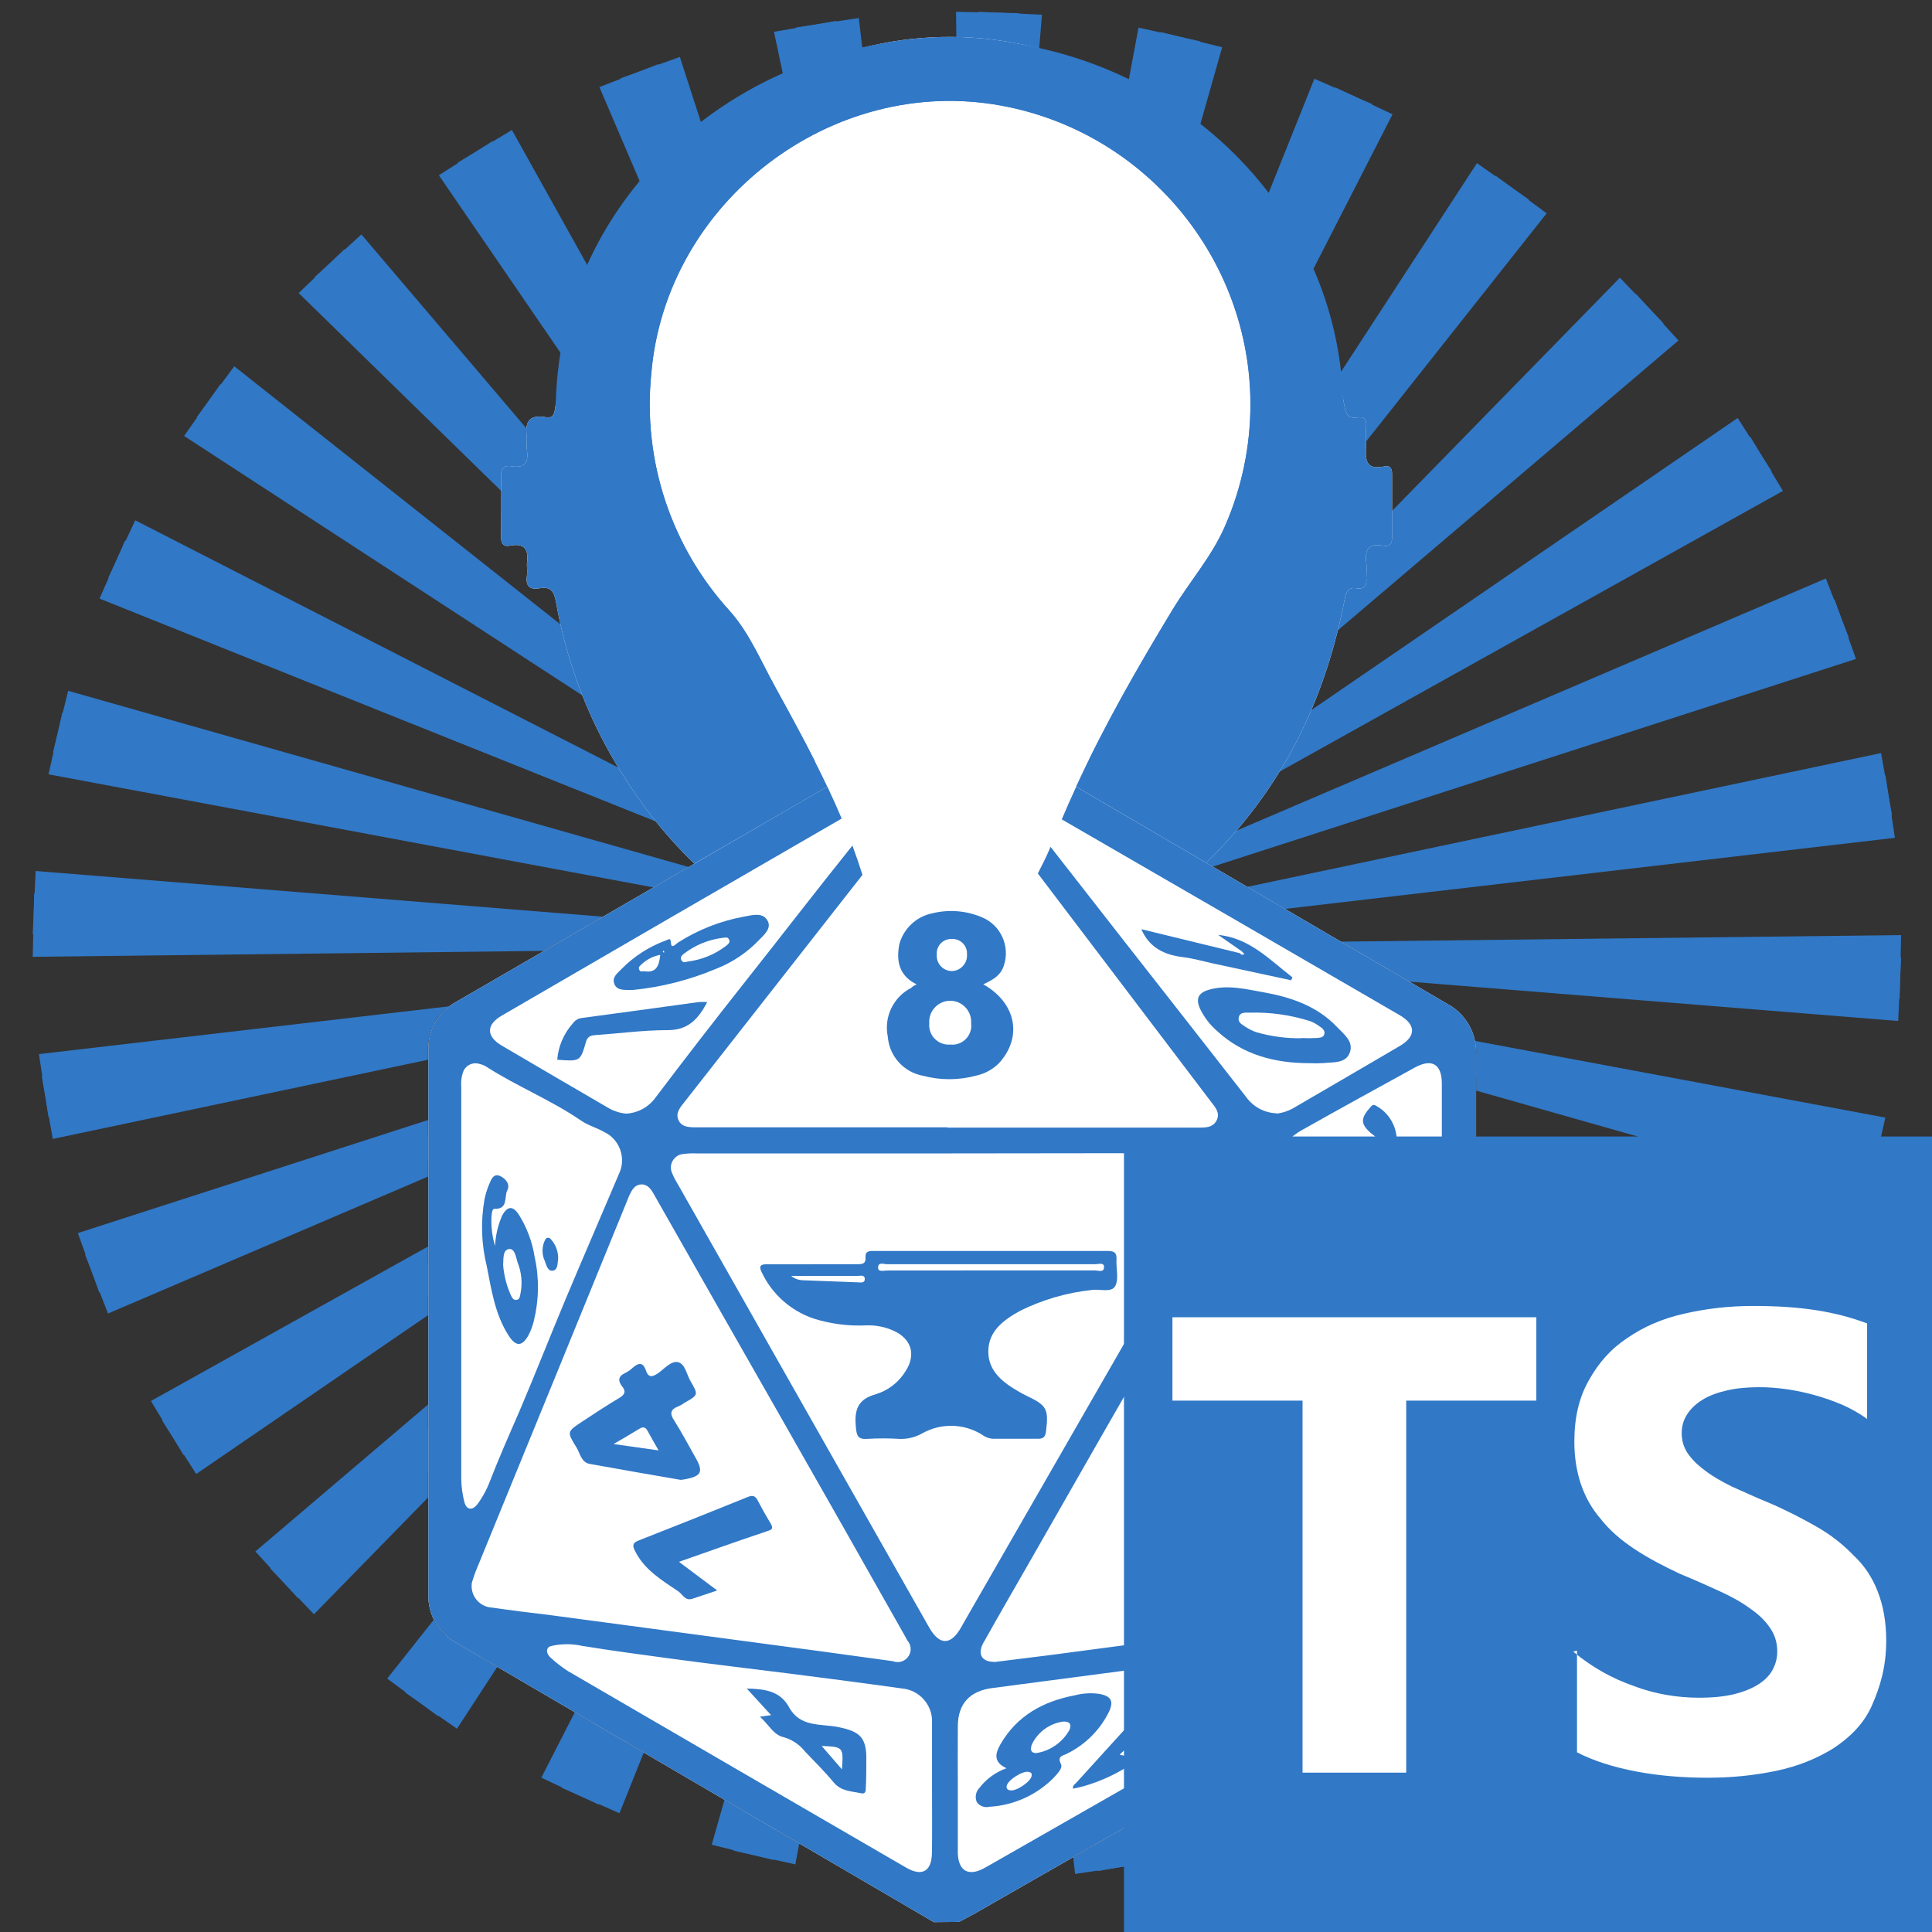 <?xml version="1.0" encoding="UTF-8" standalone="no"?>
<!DOCTYPE svg PUBLIC "-//W3C//DTD SVG 1.1//EN" "http://www.w3.org/Graphics/SVG/1.1/DTD/svg11.dtd">
<svg width="100%" height="100%" viewBox="0 0 72 72" version="1.1" xmlns="http://www.w3.org/2000/svg" xmlns:xlink="http://www.w3.org/1999/xlink" xml:space="preserve" xmlns:serif="http://www.serif.com/" style="fill-rule:evenodd;clip-rule:evenodd;stroke-linejoin:round;stroke-miterlimit:2;">
    <rect x="0" y="0" width="72" height="72" fill="#333333" stroke="none"/>
    <g transform="matrix(0.267,0,0,0.267,1.219,0.439)">
        <g id="Layer_1">
            <g transform="matrix(3.749,0,0,3.749,-4.569,-1.644)">
                <path d="M22.071,64.144L20.909,66.558L23.064,67.507L23.967,65.253L22.071,64.144Z" style="fill:rgb(49,120,198);fill-rule:nonzero;"/>
            </g>
            <g transform="matrix(3.749,0,0,3.749,-4.569,-1.644)">
                <path d="M54.961,42.817L54.961,44.351L67.338,50.311L68.287,48.156L54.961,42.817Z" style="fill:rgb(49,120,198);fill-rule:nonzero;"/>
            </g>
            <g transform="matrix(3.749,0,0,3.749,-4.569,-1.644)">
                <path d="M27.57,31.159L4.662,20.126L3.713,22.284L26.873,31.563L27.57,31.159Z" style="fill:rgb(49,120,198);fill-rule:nonzero;"/>
            </g>
            <g transform="matrix(3.749,0,0,3.749,-4.569,-1.644)">
                <path d="M27.57,31.159L4.662,20.126L3.713,22.284L26.873,31.563L27.57,31.159Z" style="fill:rgb(49,120,198);fill-rule:nonzero;"/>
            </g>
            <g transform="matrix(3.749,0,0,3.749,-4.569,-1.644)">
                <path d="M54.961,53.744L54.961,56.437L59.179,61.156L60.88,59.527L54.961,53.744Z" style="fill:rgb(49,120,198);fill-rule:nonzero;"/>
            </g>
            <g transform="matrix(3.749,0,0,3.749,-4.569,-1.644)">
                <path d="M30.735,29.328L12.821,9.283L11.12,10.91L30.254,29.606L30.735,29.328Z" style="fill:rgb(49,120,198);fill-rule:nonzero;"/>
            </g>
            <g transform="matrix(3.749,0,0,3.749,-4.569,-1.644)">
                <path d="M15.934,53.15L10.063,58.396L11.69,60.1L15.934,55.757L15.934,53.15Z" style="fill:rgb(49,120,198);fill-rule:nonzero;"/>
            </g>
            <g transform="matrix(3.749,0,0,3.749,-4.569,-1.644)">
                <path d="M41.166,29.932L41.62,30.198L61.937,12.041L60.31,10.339L41.166,29.932Z" style="fill:rgb(49,120,198);fill-rule:nonzero;"/>
            </g>
            <g transform="matrix(3.749,0,0,3.749,-4.569,-1.644)">
                <path d="M49.926,35.057L51.712,36.102L70.728,37.17L70.781,34.814L49.926,35.057Z" style="fill:rgb(49,120,198);fill-rule:nonzero;"/>
            </g>
            <g transform="matrix(3.749,0,0,3.749,-4.569,-1.644)">
                <path d="M21.923,34.428L1.272,33.267L1.219,35.623L20.241,35.402L21.326,34.774L21.923,34.428Z" style="fill:rgb(49,120,198);fill-rule:nonzero;"/>
            </g>
            <g transform="matrix(3.749,0,0,3.749,-4.569,-1.644)">
                <path d="M35.633,3.759L35.595,0.439L37.95,0.492L37.751,4.028C37.597,3.993 37.442,3.961 37.286,3.933C36.733,3.83 36.181,3.773 35.633,3.759Z" style="fill:rgb(49,120,198);fill-rule:nonzero;"/>
            </g>
            <g transform="matrix(3.749,0,0,3.749,-4.569,-1.644)">
                <path d="M26.526,8.143C26.041,8.765 25.62,9.439 25.275,10.156L22.317,3.242L24.512,2.388L26.526,8.143Z" style="fill:rgb(49,120,198);fill-rule:nonzero;"/>
            </g>
            <g transform="matrix(3.749,0,0,3.749,-4.569,-1.644)">
                <path d="M31.651,4.413C30.97,4.66 30.314,4.973 29.695,5.343L28.817,1.185L31.138,0.777L31.651,4.413Z" style="fill:rgb(49,120,198);fill-rule:nonzero;"/>
            </g>
            <g transform="matrix(3.749,0,0,3.749,-4.569,-1.644)">
                <path d="M41.523,5.656L42.388,1.028L44.687,1.54L43.257,7.086C42.729,6.556 42.149,6.076 41.523,5.656Z" style="fill:rgb(49,120,198);fill-rule:nonzero;"/>
            </g>
            <g transform="matrix(3.749,0,0,3.749,-4.569,-1.644)">
                <path d="M24.194,15.207C24.211,16.518 24.454,17.81 24.906,19.028L16.34,6.525L18.327,5.261L24.194,15.207Z" style="fill:rgb(49,120,198);fill-rule:nonzero;"/>
            </g>
            <g transform="matrix(3.749,0,0,3.749,-4.569,-1.644)">
                <path d="M36.395,3.806L36.437,0.439L38.793,0.548L38.496,4.225C38.102,4.106 37.698,4.008 37.286,3.933C36.988,3.878 36.691,3.836 36.395,3.806Z" style="fill:rgb(49,120,198);fill-rule:nonzero;"/>
            </g>
            <g transform="matrix(3.749,0,0,3.749,-4.569,-1.644)">
                <path d="M29.475,30.057L28.935,30.369L7.324,15.533L8.722,13.636L29.475,30.057Z" style="fill:rgb(49,120,198);fill-rule:nonzero;"/>
            </g>
            <g transform="matrix(3.749,0,0,3.749,-4.569,-1.644)">
                <path d="M46.064,11.764L49.715,3.255L51.846,4.255L46.549,14.606C46.51,13.626 46.343,12.672 46.064,11.764Z" style="fill:rgb(49,120,198);fill-rule:nonzero;"/>
            </g>
            <g transform="matrix(3.749,0,0,3.749,-4.569,-1.644)">
                <path d="M27.054,7.513C26.535,8.088 26.073,8.717 25.681,9.391L23.096,2.919L25.312,2.119L27.054,7.513Z" style="fill:rgb(49,120,198);fill-rule:nonzero;"/>
            </g>
            <g transform="matrix(3.749,0,0,3.749,-4.569,-1.644)">
                <path d="M32.383,4.175C31.689,4.374 31.018,4.64 30.377,4.966L29.644,1.023L31.975,0.671L32.383,4.175Z" style="fill:rgb(49,120,198);fill-rule:nonzero;"/>
            </g>
            <g transform="matrix(3.749,0,0,3.749,-4.569,-1.644)">
                <path d="M40.07,29.291L55.687,6.544L57.584,7.942L40.495,29.539L40.07,29.291Z" style="fill:rgb(49,120,198);fill-rule:nonzero;"/>
            </g>
            <g transform="matrix(3.749,0,0,3.749,-4.569,-1.644)">
                <path d="M29.285,30.166L8.207,14.303L6.855,16.231L28.734,30.486L29.285,30.166Z" style="fill:rgb(49,120,198);fill-rule:nonzero;"/>
            </g>
            <g transform="matrix(3.749,0,0,3.749,-4.569,-1.644)">
                <path d="M16.642,60.939L15.083,63.01L17.014,64.362L18.513,62.063L16.966,61.158C16.85,61.095 16.741,61.021 16.642,60.939Z" style="fill:rgb(49,120,198);fill-rule:nonzero;"/>
            </g>
            <g transform="matrix(3.749,0,0,3.749,-4.569,-1.644)">
                <path d="M39.92,29.203L40.342,29.45L56.917,7.427L54.988,6.075L39.92,29.203Z" style="fill:rgb(49,120,198);fill-rule:nonzero;"/>
            </g>
            <g transform="matrix(3.749,0,0,3.749,-4.569,-1.644)">
                <path d="M46.438,33.017L47.443,33.604L70.443,30.357L70.034,28.037L46.438,33.017Z" style="fill:rgb(49,120,198);fill-rule:nonzero;"/>
            </g>
            <g transform="matrix(3.749,0,0,3.749,-4.569,-1.644)">
                <path d="M16.214,38.013L1.557,40.082L1.966,42.403L15.934,39.455L15.934,39.094C15.92,38.707 16.021,38.333 16.214,38.013Z" style="fill:rgb(49,120,198);fill-rule:nonzero;"/>
            </g>
            <g transform="matrix(3.749,0,0,3.749,-4.569,-1.644)">
                <path d="M42.816,67.514L40.728,68.71L40.862,69.662L43.183,69.254L42.816,67.514Z" style="fill:rgb(49,120,198);fill-rule:nonzero;"/>
            </g>
            <g transform="matrix(3.749,0,0,3.749,-4.569,-1.644)">
                <path d="M44.204,31.709L44.888,32.11L68.831,23.732L67.978,21.537L44.204,31.709Z" style="fill:rgb(49,120,198);fill-rule:nonzero;"/>
            </g>
            <g transform="matrix(3.749,0,0,3.749,-4.569,-1.644)">
                <path d="M15.934,42.241L3.169,46.708L4.022,48.903L15.934,43.806L15.934,42.241Z" style="fill:rgb(49,120,198);fill-rule:nonzero;"/>
            </g>
            <g transform="matrix(3.749,0,0,3.749,-4.569,-1.644)">
                <path d="M48.44,64.292L46.551,65.374L47.488,68.051L49.683,67.198L48.44,64.292Z" style="fill:rgb(49,120,198);fill-rule:nonzero;"/>
            </g>
            <g transform="matrix(3.749,0,0,3.749,-4.569,-1.644)">
                <path d="M45.752,10.88L48.936,2.932L51.091,3.879L46.452,13.515C46.325,12.6 46.087,11.717 45.752,10.88Z" style="fill:rgb(49,120,198);fill-rule:nonzero;"/>
            </g>
            <g transform="matrix(3.749,0,0,3.749,-4.569,-1.644)">
                <path d="M30.903,29.23L13.456,8.728L11.717,10.315L30.428,29.505L30.903,29.23Z" style="fill:rgb(49,120,198);fill-rule:nonzero;"/>
            </g>
            <g transform="matrix(3.749,0,0,3.749,-4.569,-1.644)">
                <path d="M15.934,52.294L9.509,57.761L11.096,59.503L15.934,54.786L15.934,52.294Z" style="fill:rgb(49,120,198);fill-rule:nonzero;"/>
            </g>
            <g transform="matrix(3.749,0,0,3.749,-4.569,-1.644)">
                <path d="M41.327,30.026L41.787,30.295L62.491,12.676L60.904,10.937L41.327,30.026Z" style="fill:rgb(49,120,198);fill-rule:nonzero;"/>
            </g>
            <g transform="matrix(3.749,0,0,3.749,-4.569,-1.644)">
                <path d="M50.516,35.402L52.471,36.547L70.672,38.012L70.781,35.657L50.516,35.402Z" style="fill:rgb(49,120,198);fill-rule:nonzero;"/>
            </g>
            <g transform="matrix(3.749,0,0,3.749,-4.569,-1.644)">
                <path d="M22.442,34.128L1.328,32.427L1.219,34.78L20.886,35.029L21.326,34.774L22.442,34.128Z" style="fill:rgb(49,120,198);fill-rule:nonzero;"/>
            </g>
            <g transform="matrix(3.749,0,0,3.749,-4.569,-1.644)">
                <path d="M42.543,30.738L43.073,31.048L65.959,17.546L64.695,15.562L42.543,30.738Z" style="fill:rgb(49,120,198);fill-rule:nonzero;"/>
            </g>
            <g transform="matrix(3.749,0,0,3.749,-4.569,-1.644)">
                <path d="M15.934,47.057L6.041,52.893L7.305,54.878L15.934,48.967L15.934,47.057Z" style="fill:rgb(49,120,198);fill-rule:nonzero;"/>
            </g>
            <g transform="matrix(3.749,0,0,3.749,-4.569,-1.644)">
                <path d="M53.81,61.217L51.961,62.276L53.673,65.179L55.658,63.914L53.81,61.217Z" style="fill:rgb(49,120,198);fill-rule:nonzero;"/>
            </g>
            <g transform="matrix(3.749,0,0,3.749,-4.569,-1.644)">
                <path d="M27.692,67.431L27.313,68.902L29.612,69.412L29.756,68.638L27.692,67.431Z" style="fill:rgb(49,120,198);fill-rule:nonzero;"/>
            </g>
            <g transform="matrix(3.749,0,0,3.749,-4.569,-1.644)">
                <path d="M54.92,38.755C54.954,38.916 54.968,39.083 54.961,39.251L54.961,40.11L69.682,43.907L70.192,41.608L54.92,38.755Z" style="fill:rgb(49,120,198);fill-rule:nonzero;"/>
            </g>
            <g transform="matrix(3.749,0,0,3.749,-4.569,-1.644)">
                <path d="M25.316,32.464L2.32,26.533L1.808,28.829L24.325,33.038L25.316,32.464Z" style="fill:rgb(49,120,198);fill-rule:nonzero;"/>
            </g>
            <g transform="matrix(3.749,0,0,3.749,-4.569,-1.644)">
                <path d="M54.961,47.573L54.961,49.49L63.793,56.137L65.145,54.208L54.961,47.573Z" style="fill:rgb(49,120,198);fill-rule:nonzero;"/>
            </g>
            <g transform="matrix(3.749,0,0,3.749,-4.569,-1.644)">
                <path d="M16.144,60.312L14.416,62.495L16.313,63.896L17.841,61.67L16.966,61.158C16.605,60.963 16.322,60.665 16.144,60.312Z" style="fill:rgb(49,120,198);fill-rule:nonzero;"/>
            </g>
            <g transform="matrix(3.749,0,0,3.749,-4.569,-1.644)">
                <path d="M46.779,33.216L47.844,33.839L70.549,31.192L70.197,28.864L46.779,33.216Z" style="fill:rgb(49,120,198);fill-rule:nonzero;"/>
            </g>
            <g transform="matrix(3.749,0,0,3.749,-4.569,-1.644)">
                <path d="M16.703,37.468L1.451,39.245L1.803,41.576L15.934,38.949C15.956,38.364 16.241,37.82 16.703,37.468Z" style="fill:rgb(49,120,198);fill-rule:nonzero;"/>
            </g>
            <g transform="matrix(3.749,0,0,3.749,-4.569,-1.644)">
                <path d="M42.081,67.935L39.956,69.152L40.028,69.769L42.356,69.417L42.081,67.935Z" style="fill:rgb(49,120,198);fill-rule:nonzero;"/>
            </g>
            <g transform="matrix(3.749,0,0,3.749,-4.569,-1.644)">
                <path d="M44.44,31.848L45.153,32.265L69.101,24.532L68.301,22.316L44.44,31.848Z" style="fill:rgb(49,120,198);fill-rule:nonzero;"/>
            </g>
            <g transform="matrix(3.749,0,0,3.749,-4.569,-1.644)">
                <path d="M15.934,41.699L2.899,45.908L3.699,48.124L15.934,43.236L15.934,41.699Z" style="fill:rgb(49,120,198);fill-rule:nonzero;"/>
            </g>
            <g transform="matrix(3.749,0,0,3.749,-4.569,-1.644)">
                <path d="M47.768,64.677L45.864,65.768L46.688,68.321L48.904,67.521L47.768,64.677Z" style="fill:rgb(49,120,198);fill-rule:nonzero;"/>
            </g>
            <g transform="matrix(3.749,0,0,3.749,-4.569,-1.644)">
                <path d="M21.411,63.758L21.399,63.751L20.154,66.184L22.285,67.184L23.285,64.854L21.411,63.758Z" style="fill:rgb(49,120,198);fill-rule:nonzero;"/>
            </g>
            <g transform="matrix(3.749,0,0,3.749,-4.569,-1.644)">
                <path d="M54.961,43.356L54.961,44.923L66.964,51.066L67.965,48.935L54.961,43.356Z" style="fill:rgb(49,120,198);fill-rule:nonzero;"/>
            </g>
            <g transform="matrix(3.749,0,0,3.749,-4.569,-1.644)">
                <path d="M27.803,31.024L5.036,19.371L4.035,21.505L27.13,31.414L27.803,31.024Z" style="fill:rgb(49,120,198);fill-rule:nonzero;"/>
            </g>
            <g transform="matrix(3.749,0,0,3.749,-4.569,-1.644)">
                <path d="M54.961,54.664L54.961,57.501L58.544,61.711L60.283,60.121L54.961,54.664Z" style="fill:rgb(49,120,198);fill-rule:nonzero;"/>
            </g>
            <g transform="matrix(3.749,0,0,3.749,-4.569,-1.644)">
                <path d="M42.728,30.846L43.272,31.164L66.38,18.277L65.164,16.261L42.728,30.846Z" style="fill:rgb(49,120,198);fill-rule:nonzero;"/>
            </g>
            <g transform="matrix(3.749,0,0,3.749,-4.569,-1.644)">
                <path d="M15.934,46.409L5.62,52.16L6.839,54.179L15.934,48.266L15.934,46.409Z" style="fill:rgb(49,120,198);fill-rule:nonzero;"/>
            </g>
            <g transform="matrix(3.749,0,0,3.749,-4.569,-1.644)">
                <path d="M53.148,61.596L51.299,62.655L52.94,65.597L54.959,64.381L53.148,61.596Z" style="fill:rgb(49,120,198);fill-rule:nonzero;"/>
            </g>
            <g transform="matrix(3.749,0,0,3.749,-4.569,-1.644)">
                <path d="M24.232,14.115C24.138,15.24 24.213,16.362 24.446,17.446L17.041,6.056L19.06,4.84L24.232,14.115Z" style="fill:rgb(49,120,198);fill-rule:nonzero;"/>
            </g>
            <g transform="matrix(3.749,0,0,3.749,-4.569,-1.644)">
                <path d="M42.17,6.123L43.215,1.193L45.503,1.759L43.818,7.694C43.323,7.118 42.771,6.591 42.17,6.123Z" style="fill:rgb(49,120,198);fill-rule:nonzero;"/>
            </g>
            <g transform="matrix(3.749,0,0,3.749,-4.569,-1.644)">
                <path d="M26.973,67.011L26.499,68.681L28.785,69.246L29.007,68.2L26.973,67.011Z" style="fill:rgb(49,120,198);fill-rule:nonzero;"/>
            </g>
            <g transform="matrix(3.749,0,0,3.749,-4.569,-1.644)">
                <path d="M54.962,39.24L54.961,39.251L54.961,40.605L69.461,44.723L70.026,42.435L54.962,39.24Z" style="fill:rgb(49,120,198);fill-rule:nonzero;"/>
            </g>
            <g transform="matrix(3.749,0,0,3.749,-4.569,-1.644)">
                <path d="M25.638,32.278L2.539,25.719L1.974,28.005L24.696,32.823L25.638,32.278Z" style="fill:rgb(49,120,198);fill-rule:nonzero;"/>
            </g>
            <g transform="matrix(3.749,0,0,3.749,-4.569,-1.644)">
                <path d="M54.961,48.237L54.961,50.223L63.278,56.803L64.676,54.907L54.961,48.237Z" style="fill:rgb(49,120,198);fill-rule:nonzero;"/>
            </g>
        </g>
        <g transform="matrix(3.749,0,0,3.749,-4.569,-1.644)">
            <g id="Layer_2">
                <g>
                    <path d="M30.804,29.286C30.99,29.678 39.882,29.693 40.067,29.291L53.889,37.378C54.571,37.744 54.987,38.471 54.956,39.245L54.956,59.337C54.984,60.1 54.567,60.812 53.889,61.162L36.301,71.236C36.107,71.345 35.904,71.447 35.707,71.553L34.768,71.561C28.839,68.098 22.91,64.63 16.98,61.159C16.324,60.804 15.925,60.106 15.95,59.361L15.95,39.09C15.925,38.351 16.322,37.658 16.972,37.306C21.581,34.632 26.192,31.959 30.804,29.286Z" style="fill:white;fill-rule:nonzero;"/>
                </g>
            </g>
        </g>
        <g transform="matrix(3.749,0,0,3.749,-4.569,-1.644)">
            <g id="Layer_4">
                <g>
                    <path d="M25.853,32.153C24.674,31.026 23.658,29.688 22.781,28.17C21.763,26.393 21.06,24.453 20.706,22.436C20.631,22.019 20.511,21.825 20.082,21.902C19.716,21.966 19.567,21.814 19.618,21.446C19.639,21.299 19.618,21.145 19.618,20.998C19.69,20.504 19.575,20.198 18.985,20.315C18.756,20.36 18.655,20.254 18.657,20.003C18.657,19.24 18.676,18.475 18.657,17.712C18.657,17.389 18.801,17.32 19.063,17.36C19.559,17.44 19.682,17.2 19.618,16.762C19.596,16.616 19.618,16.461 19.618,16.317C19.538,15.765 19.65,15.413 20.322,15.533C20.658,15.591 20.642,15.317 20.685,15.098C21.252,11.817 22.718,8.756 24.92,6.259C30.943,-0.519 40.7,-0.202 46.397,6.955C48.263,9.315 49.516,12.101 50.046,15.063C50.105,15.378 50.153,15.597 50.542,15.541C50.782,15.501 50.881,15.615 50.865,15.858C50.849,16.101 50.865,16.306 50.865,16.528C50.835,17.029 50.777,17.536 51.561,17.362C51.753,17.32 51.828,17.448 51.828,17.629L51.828,20.03C51.828,20.296 51.692,20.355 51.481,20.315C50.931,20.214 50.809,20.488 50.87,20.963C50.891,21.145 50.87,21.337 50.87,21.521C50.897,21.787 50.809,21.95 50.502,21.902C50.195,21.854 50.121,22.022 50.065,22.31C49.39,25.799 47.957,28.922 45.493,31.523C45.304,31.729 45.11,31.929 44.91,32.123L25.853,32.153Z" style="fill:white;fill-rule:nonzero;"/>
                </g>
            </g>
        </g>
        <g id="Layer_41" serif:id="Layer_4">
            <g transform="matrix(3.749,0,0,3.749,-4.569,-1.644)">
                <path d="M25.853,32.153C24.674,31.026 23.658,29.688 22.781,28.17C21.763,26.393 21.06,24.453 20.706,22.436C20.631,22.019 20.511,21.825 20.082,21.902C19.716,21.966 19.567,21.814 19.618,21.446C19.639,21.299 19.618,21.145 19.618,20.998C19.69,20.504 19.575,20.198 18.985,20.315C18.756,20.36 18.655,20.254 18.657,20.003C18.657,19.24 18.676,18.475 18.657,17.712C18.657,17.389 18.801,17.32 19.063,17.36C19.559,17.44 19.682,17.2 19.618,16.762C19.596,16.616 19.618,16.461 19.618,16.317C19.538,15.765 19.65,15.413 20.322,15.533C20.658,15.591 20.642,15.317 20.685,15.098C21.252,11.817 22.718,8.756 24.92,6.259C30.943,-0.519 40.7,-0.202 46.397,6.955C48.263,9.315 49.516,12.101 50.046,15.063C50.105,15.378 50.153,15.597 50.542,15.541C50.782,15.501 50.881,15.615 50.865,15.858C50.849,16.101 50.865,16.306 50.865,16.528C50.835,17.029 50.777,17.536 51.561,17.362C51.753,17.32 51.828,17.448 51.828,17.629L51.828,20.03C51.828,20.296 51.692,20.355 51.481,20.315C50.931,20.214 50.809,20.488 50.87,20.963C50.891,21.145 50.87,21.337 50.87,21.521C50.897,21.787 50.809,21.95 50.502,21.902C50.195,21.854 50.121,22.022 50.065,22.31C49.39,25.799 47.957,28.922 45.493,31.523C45.304,31.729 45.11,31.929 44.91,32.123L40.063,29.287C41.11,27.014 42.355,24.841 43.652,22.702C44.285,21.657 45.109,20.731 45.605,19.592C46.23,18.163 46.553,16.619 46.553,15.059C46.553,9.62 42.63,4.913 37.28,3.933C30.978,2.772 24.789,7.512 24.245,13.911C23.918,17.143 24.987,20.365 27.179,22.761C27.91,23.588 28.334,24.628 28.862,25.583C29.536,26.806 30.207,28.031 30.802,29.289L30.044,29.727L25.853,32.153Z" style="fill:rgb(49,120,198);fill-rule:nonzero;"/>
            </g>
            <g transform="matrix(3.749,0,0,3.749,-4.569,-1.644)">
                <path d="M30.342,28.344C24.714,26.406 20.69,21.294 20.69,15.301C20.69,7.643 27.258,1.425 35.349,1.425C43.44,1.425 50.009,7.643 50.009,15.301C50.009,21.226 46.076,26.288 40.55,28.276C41.489,26.366 42.554,24.522 43.658,22.702C44.29,21.657 45.114,20.731 45.61,19.592C46.235,18.163 46.558,16.619 46.558,15.059C46.558,9.62 42.635,4.913 37.286,3.933C30.983,2.764 24.784,7.51 24.251,13.911C23.924,17.143 24.992,20.365 27.185,22.761C27.915,23.588 28.334,24.623 28.868,25.583C29.37,26.498 29.872,27.414 30.342,28.344Z" style="fill:rgb(49,120,198);"/>
            </g>
        </g>
        <g id="Layer_21" serif:id="Layer_2">
            <g transform="matrix(3.749,0,0,3.749,-4.569,-1.644)">
                <path d="M30.804,29.286C30.99,29.678 31.169,30.074 31.337,30.474C31.32,30.484 31.304,30.494 31.287,30.504C27.078,32.937 22.877,35.372 18.684,37.81C18.097,38.148 18.097,38.586 18.684,38.93C20.018,39.717 21.351,40.49 22.685,41.269C22.88,41.376 23.095,41.442 23.317,41.461C23.752,41.436 24.154,41.215 24.408,40.861C25.507,39.407 26.622,37.965 27.753,36.537C29.084,34.856 30.393,33.154 31.737,31.48C31.871,31.84 31.996,32.204 32.11,32.573L25.502,41.005C25.342,41.211 25.134,41.421 25.262,41.704C25.39,41.987 25.712,41.971 25.987,41.971L35.272,41.971L35.277,41.981L44.562,41.981C44.829,41.981 45.149,42.003 45.295,41.715C45.442,41.427 45.239,41.219 45.079,41.008C42.933,38.179 40.786,35.35 38.641,32.521C38.747,32.293 38.899,32.038 39.114,31.529L41.86,35.046C43.37,36.978 44.887,38.903 46.394,40.84C46.655,41.207 47.073,41.432 47.523,41.448L47.523,41.461C47.755,41.434 47.98,41.359 48.181,41.24C49.494,40.472 50.809,39.712 52.118,38.941C52.724,38.583 52.724,38.156 52.118,37.799C47.934,35.368 43.747,32.942 39.555,30.52L39.531,30.506C39.703,30.098 39.882,29.693 40.067,29.291L53.889,37.378C54.571,37.744 54.987,38.471 54.956,39.245L54.956,59.337C54.984,60.1 54.567,60.812 53.889,61.162L36.301,71.236C36.107,71.345 35.904,71.447 35.707,71.553L34.768,71.561C28.839,68.098 22.91,64.63 16.98,61.159C16.324,60.804 15.925,60.106 15.95,59.361L15.95,39.09C15.925,38.351 16.322,37.658 16.972,37.306C21.581,34.632 26.192,31.959 30.804,29.286ZM35.661,66.571L35.661,69.009C35.688,69.654 36.051,69.862 36.616,69.566C36.704,69.521 36.792,69.468 36.883,69.417L45.263,64.629C46.761,63.772 48.254,62.91 49.744,62.042C49.985,61.901 50.363,61.703 50.254,61.418C50.145,61.132 49.72,61.191 49.427,61.226C48.299,61.354 47.171,61.492 46.045,61.65C43.01,62.047 39.977,62.45 36.942,62.847C36.112,62.954 35.667,63.426 35.661,64.261C35.656,65.032 35.659,65.8 35.661,66.571ZM34.701,66.547L34.701,64.146C34.736,63.492 34.239,62.92 33.586,62.863C32.207,62.669 30.825,62.49 29.444,62.314C27.955,62.127 26.462,61.951 24.976,61.751C23.875,61.602 22.768,61.455 21.669,61.276C21.342,61.203 21.004,61.195 20.674,61.252C20.559,61.279 20.423,61.274 20.378,61.396C20.332,61.519 20.423,61.65 20.522,61.735C20.715,61.911 20.922,62.07 21.141,62.213C25.337,64.656 29.535,67.096 33.735,69.532C34.333,69.878 34.688,69.673 34.698,68.982C34.709,68.174 34.701,67.36 34.701,66.547ZM17.566,58.945C17.562,58.981 17.559,59.017 17.559,59.053C17.559,59.478 17.899,59.833 18.324,59.852C19.012,59.953 19.703,60.039 20.394,60.119L30.529,61.474L33.247,61.847C33.303,61.869 33.363,61.88 33.423,61.88C33.687,61.88 33.905,61.662 33.905,61.397C33.905,61.278 33.861,61.162 33.781,61.074C33.735,60.983 33.682,60.895 33.634,60.807L31.37,56.806C29.862,54.151 28.35,51.496 26.835,48.842C26.003,47.375 25.169,45.908 24.333,44.441C24.232,44.262 24.099,44.083 23.867,44.097C23.635,44.11 23.53,44.299 23.44,44.486C23.4,44.563 23.373,44.646 23.341,44.726C21.463,49.331 19.585,53.929 17.705,58.518C17.641,58.681 17.596,58.849 17.566,58.932L17.566,58.945ZM37.014,61.879C37.731,61.789 38.438,61.703 39.147,61.613L47.56,60.498C49.16,60.287 50.761,60.084 52.361,59.865C53.057,59.769 53.308,59.332 53.052,58.681C52.871,58.222 52.676,57.769 52.484,57.316C50.714,53.085 48.944,48.857 47.173,44.63C47.077,44.401 46.984,44.147 46.698,44.115C46.413,44.083 46.274,44.334 46.165,44.545C45.338,45.958 44.511,47.367 43.695,48.786C41.917,51.878 40.145,54.973 38.379,58.07C37.806,59.073 37.224,60.071 36.661,61.079C36.36,61.554 36.525,61.871 37.014,61.871L37.014,61.879ZM35.258,42.942L25.923,42.942C25.764,42.935 25.604,42.942 25.446,42.963C25.184,42.982 24.978,43.203 24.978,43.466C24.978,43.536 24.993,43.605 25.021,43.67C25.082,43.817 25.155,43.959 25.24,44.094C27.129,47.426 29.016,50.757 30.903,54.085C32.135,56.257 33.367,58.427 34.597,60.596C34.978,61.263 35.397,61.263 35.779,60.596L35.885,60.407L45.042,44.478C45.203,44.22 45.348,43.953 45.477,43.678C45.516,43.606 45.536,43.525 45.536,43.443C45.536,43.176 45.322,42.955 45.055,42.947C44.911,42.931 44.766,42.926 44.621,42.931L35.258,42.942ZM53.681,47.796L53.681,40.344C53.681,39.615 53.311,39.397 52.673,39.746C51.265,40.52 49.856,41.293 48.456,42.083C47.72,42.501 47.544,43.038 47.864,43.803C49.464,47.624 51.065,51.448 52.665,55.272C52.774,55.558 52.933,55.821 53.135,56.051C53.313,56.243 53.449,56.235 53.543,55.977C53.646,55.674 53.693,55.355 53.684,55.035C53.68,52.62 53.68,50.207 53.681,47.796ZM17.174,40.477L17.174,54.904C17.166,55.18 17.191,55.456 17.246,55.726C17.286,55.897 17.308,56.123 17.481,56.163C17.654,56.203 17.793,55.987 17.892,55.835C18.019,55.641 18.127,55.435 18.212,55.219C18.561,54.315 18.953,53.429 19.335,52.552C19.927,51.165 20.474,49.762 21.058,48.369C21.717,46.801 22.392,45.246 23.058,43.675C23.316,43.104 23.068,42.422 22.504,42.149C22.221,41.987 21.893,41.901 21.629,41.717C20.511,40.949 19.247,40.448 18.113,39.717C18.039,39.67 17.957,39.635 17.871,39.615C17.817,39.596 17.76,39.586 17.703,39.586C17.493,39.586 17.306,39.721 17.238,39.92C17.179,40.099 17.157,40.289 17.174,40.477Z" style="fill:rgb(49,120,198);fill-rule:nonzero;"/>
            </g>
            <g transform="matrix(1,0,0,1,-21.94,-22.25)">
                <path d="M130.81,197.06L137,197.06C137.65,197.06 138.24,197.06 138.18,196.15C138.12,195.24 138.64,195.21 139.32,195.21L171.99,195.21C172.91,195.21 173.27,195.47 173.21,196.41C173.14,197.65 173.56,199.11 173.04,200.1C172.52,201.09 170.87,200.48 169.73,200.66C166.25,201.034 162.864,202.023 159.73,203.58C157.48,204.83 155.34,206.37 155.32,209.21C155.3,212.05 157.41,213.6 159.65,214.89C159.98,215.08 160.32,215.25 160.65,215.42C163.52,216.79 163.75,217.26 163.37,220.42C163.29,221.11 163,221.42 162.37,221.42L155.84,221.42C155.3,221.352 154.788,221.137 154.36,220.8C151.835,219.272 148.672,219.222 146.1,220.67C145.114,221.227 143.991,221.494 142.86,221.44C141.391,221.35 139.919,221.35 138.45,221.44C137.09,221.55 136.94,220.97 136.83,219.77C136.62,217.46 137.04,215.91 139.62,215.21C141.361,214.676 142.846,213.518 143.79,211.96C145.23,209.72 144.61,207.54 142.22,206.4C140.971,205.813 139.598,205.539 138.22,205.6C135.77,205.709 133.321,205.391 130.98,204.66C127.753,203.583 125.107,201.224 123.67,198.14C123.27,197.33 123.54,197.06 124.38,197.07L130.75,197.07L130.81,197.06ZM155.69,197.93L170.21,197.93C170.67,197.93 171.51,198.28 171.47,197.43C171.47,196.78 170.68,197.06 170.25,197.06L141.2,197.06C140.74,197.06 139.91,196.7 139.94,197.55C139.94,198.19 140.73,197.94 141.17,197.94C146,197.94 150.85,197.93 155.69,197.93ZM127.8,198.69C128.26,199.07 128.834,199.284 129.43,199.3C131.977,199.407 134.527,199.503 137.08,199.59C137.48,199.59 138.08,199.75 138.08,199.12C138.08,198.49 137.43,198.69 137.08,198.69L127.8,198.69Z" style="fill:rgb(49,120,198);fill-rule:nonzero;"/>
            </g>
            <g transform="matrix(1,0,0,1,-21.94,-22.25)">
                <path d="M186.12,226.57C184.68,229.2 183.37,231.44 182.21,233.75C181.64,234.9 181.09,235.19 179.85,234.66C177.16,233.54 177.12,233.66 178.55,231.14C181.14,226.67 183.73,222.19 186.35,217.74C186.62,217.28 186.73,216.35 187.45,216.56C188.17,216.77 189.14,217.04 189.35,218.26C189.85,221.19 190.57,224.08 191.18,226.99C191.406,228.595 191.943,230.14 192.76,231.54C193.298,232.52 194.365,233.097 195.48,233.01C196.74,232.87 197.31,231.92 197.69,230.86C198.167,229.823 197.791,228.58 196.82,227.98C196.02,227.46 196.05,226.98 196.45,226.24C197.021,225.187 197.538,224.105 198,223C198.36,222.15 198.75,222.08 199.41,222.67C201.2,224.08 202.13,226.327 201.86,228.59C201.482,231.746 200.193,234.725 198.15,237.16C196.918,238.801 194.95,239.731 192.9,239.64C190.74,239.56 189.55,238.29 188.72,236.57C187.29,233.55 186.88,230.25 186.12,226.57Z" style="fill:rgb(49,120,198);fill-rule:nonzero;"/>
            </g>
            <g transform="matrix(1,0,0,1,-21.94,-22.25)">
                <path d="M112.37,227.16C108.21,226.44 103.96,225.71 99.71,224.94C98.48,224.72 98.36,223.47 97.84,222.64C96.48,220.46 96.52,220.42 98.6,219.05C100.31,217.92 102.03,216.79 103.79,215.74C104.57,215.28 104.79,214.84 104.21,214.11C103.63,213.38 103.61,212.72 104.61,212.26C105.002,212.068 105.362,211.819 105.68,211.52C106.48,210.82 107.12,210.68 107.53,211.89C107.88,212.94 108.42,212.82 109.22,212.28C110.02,211.74 111.06,210.48 112.04,210.74C113.02,211 113.21,212.46 113.76,213.39C114.87,215.3 114.85,215.31 112.94,216.39C112.68,216.58 112.402,216.744 112.11,216.88C110.97,217.29 110.8,217.88 111.48,218.88C112.55,220.57 113.48,222.36 114.48,224.11C115.56,226.01 115.27,226.63 113.13,227.05C112.88,227.105 112.626,227.142 112.37,227.16ZM103.01,222.16L109.3,223.05C108.68,221.96 108.22,221.18 107.79,220.37C107.51,219.85 107.19,219.67 106.63,220.02C105.54,220.7 104.42,221.34 103,222.17L103.01,222.16Z" style="fill:rgb(49,120,198);fill-rule:nonzero;"/>
            </g>
            <g transform="matrix(1,0,0,1,-21.94,-22.25)">
                <path d="M112.14,238.6L117.48,242.6L114,243.76C113,244.08 112.67,243.16 112.1,242.76C109.79,241.19 107.34,239.76 106.01,237.09C105.66,236.39 105.61,235.98 106.47,235.64C111.57,233.64 116.663,231.61 121.75,229.55C122.49,229.24 122.82,229.43 123.15,230.07C123.68,231.07 124.22,232.07 124.84,233.07C125.46,234.07 125.07,234.12 124.25,234.39C120.31,235.71 116.4,237.11 112.14,238.6Z" style="fill:rgb(49,120,198);fill-rule:nonzero;"/>
            </g>
            <g transform="matrix(1,0,0,1,-21.94,-22.25)">
                <path d="M145.31,158C142.82,156.77 142.46,154.71 142.9,152.4C143.492,150.206 145.282,148.528 147.51,148.08C149.845,147.506 152.304,147.714 154.51,148.67C157.061,149.771 158.369,152.668 157.51,155.31C157.09,156.76 155.9,157.41 154.61,157.99C159.21,160.58 160.14,165.34 156.82,168.99C155.934,169.879 154.808,170.491 153.58,170.75C151.15,171.4 148.59,171.4 146.16,170.75C143.498,170.247 141.491,168.001 141.29,165.3C140.721,162.561 142.066,159.758 144.56,158.49C144.74,158.31 144.92,158.19 145.31,158ZM152.92,163.46C152.927,163.38 152.93,163.299 152.93,163.218C152.93,161.611 151.607,160.288 150,160.288C148.393,160.288 147.07,161.611 147.07,163.218C147.07,163.299 147.073,163.38 147.08,163.46C147.072,163.543 147.068,163.626 147.068,163.71C147.068,165.191 148.287,166.41 149.768,166.41C149.846,166.41 149.923,166.407 150,166.4C150.101,166.412 150.203,166.418 150.304,166.418C151.753,166.418 152.944,165.226 152.944,163.778C152.944,163.658 152.936,163.539 152.92,163.42L152.92,163.46ZM152.34,153.82C152.344,153.769 152.346,153.717 152.346,153.666C152.346,152.569 151.443,151.666 150.346,151.666C150.304,151.666 150.262,151.667 150.22,151.67C150.187,151.668 150.154,151.668 150.121,151.668C149.024,151.668 148.121,152.57 148.121,153.668C148.121,153.732 148.124,153.796 148.13,153.86C148.125,153.917 148.123,153.975 148.123,154.033C148.123,155.151 149.013,156.085 150.13,156.14C150.15,156.141 150.17,156.141 150.189,156.141C151.374,156.141 152.349,155.166 152.349,153.981C152.349,153.914 152.346,153.847 152.34,153.78L152.34,153.82Z" style="fill:rgb(49,120,198);fill-rule:nonzero;"/>
            </g>
            <g transform="matrix(1,0,0,1,-21.94,-22.25)">
                <path d="M86.47,194.51C86.543,193.041 86.882,191.598 87.47,190.25C88.19,188.95 88.95,188.87 89.77,190.11C90.91,191.917 91.669,193.939 92,196.05C92.649,198.985 92.611,202.031 91.89,204.95C91.728,205.645 91.479,206.317 91.15,206.95C90.24,208.61 89.35,208.59 88.32,206.95C86.46,204.01 85.97,200.65 85.32,197.35C84.561,194.29 84.452,191.105 85,188C85.155,187.256 85.383,186.529 85.68,185.83C85.95,185.2 86.28,184.34 87.18,184.75C87.91,185.09 88.64,185.88 88.18,186.75C87.72,187.62 88.36,189.42 86.36,189.33C86.06,189.33 86,190.06 85.97,190.5C85.911,191.855 86.08,193.211 86.47,194.51ZM87.6,197.21C87.718,198.588 88.056,199.938 88.6,201.21C88.78,201.6 88.96,202.11 89.47,202.04C89.98,201.97 89.93,201.48 90.03,201.11C90.313,199.66 90.167,198.158 89.61,196.79C89.38,196.06 89.23,194.79 88.38,194.95C87.53,195.11 87.66,196.29 87.6,197.21Z" style="fill:rgb(49,120,198);fill-rule:nonzero;"/>
            </g>
            <g transform="matrix(1,0,0,1,-21.94,-22.25)">
                <path d="M95.28,196.32C95.17,196.92 95.28,197.82 94.56,197.96C93.84,198.1 93.63,197.2 93.42,196.62C92.973,195.666 92.995,194.556 93.48,193.62C93.556,193.466 93.713,193.369 93.884,193.369C93.993,193.369 94.098,193.408 94.18,193.48C94.913,194.24 95.31,195.264 95.28,196.32Z" style="fill:rgb(49,120,198);fill-rule:nonzero;"/>
            </g>
            <g transform="matrix(1,0,0,1,-21.94,-22.25)">
                <path d="M123.44,260.22L125,260L121.61,256.29C124.1,256.34 126.27,256.61 127.53,258.93C129.03,261.69 131.9,261.19 134.29,261.65C137.52,262.28 138.38,263.18 138.29,266.5C138.29,267.69 138.29,268.89 138.22,270.08C138.22,270.52 138.22,271.08 137.55,270.9C136.2,270.61 134.77,270.64 133.73,269.38C132.49,267.88 131.09,266.5 129.73,265.07C128.966,264.104 127.916,263.404 126.73,263.07C125.33,262.76 124.65,261.28 123.44,260.22ZM134.89,267.57C135.1,264.44 135.1,264.44 132.06,264.3L134.89,267.57Z" style="fill:rgb(49,120,198);fill-rule:nonzero;"/>
            </g>
            <g transform="matrix(1,0,0,1,-21.94,-22.25)">
                <path d="M214.5,190.51C213.86,190.77 213.93,191.4 213.5,191.78C212.99,190.26 211.87,188.91 213.11,187.23C213.97,186.05 214.54,186.01 215.21,187.3C215.78,188.418 216.12,189.639 216.21,190.89C216.57,195.24 216.48,199.45 212.31,202.23C211.57,202.73 211.71,203.32 212.07,203.92C213.65,206.5 213.32,209.17 212.47,211.92C212.427,212.07 212.366,212.214 212.29,212.35C212.232,212.42 212.16,212.477 212.08,212.52C210.807,209.427 209.533,206.327 208.26,203.22C207.478,201.461 208.228,199.37 209.95,198.51C210.76,198.07 211.58,197.64 212.38,197.18C214.724,195.873 215.659,192.931 214.5,190.51Z" style="fill:rgb(49,120,198);fill-rule:nonzero;"/>
            </g>
            <g transform="matrix(1,0,0,1,-21.94,-22.25)">
                <path d="M205.72,197.1C205.12,195.67 204.65,194.47 204.1,193.3C203.79,192.62 204.19,192.14 204.43,191.63C206.05,188.19 207.64,184.74 209.34,181.35C209.57,181.057 209.696,180.696 209.696,180.323C209.696,179.741 209.389,179.2 208.89,178.9C207.22,177.54 207.24,176.71 208.67,175.12C208.92,174.84 209.06,174.73 209.45,174.95C211.894,176.283 212.973,179.261 211.95,181.85C209.91,186.86 207.86,191.86 205.72,197.1Z" style="fill:rgb(49,120,198);fill-rule:nonzero;"/>
            </g>
            <g transform="matrix(1,0,0,1,-21.94,-22.25)">
                <path d="M157.86,267.41C155.93,266.53 156.33,265.26 157.02,264.06C159.32,260.06 163.02,258.06 167.41,257.23C168.572,256.924 169.785,256.866 170.97,257.06C172.43,257.39 172.81,258.01 172.23,259.39C170.981,262.003 168.883,264.119 166.28,265.39C165.76,265.68 164.88,265.67 165.46,266.83C165.75,267.41 164.94,268.19 164.46,268.73C162.068,271.152 158.859,272.6 155.46,272.79C154.805,272.95 154.115,272.696 153.72,272.15C153.42,271.474 153.563,270.679 154.08,270.15C155.053,268.895 156.364,267.944 157.86,267.41ZM162,265.3C163.989,264.992 165.722,263.77 166.68,262C166.98,261.15 166.56,260.9 165.83,260.89C163.91,261.133 162.239,262.336 161.4,264.08C161.07,265 161.41,265.29 162,265.3ZM161.36,268.46C161.44,268.11 161.26,267.99 160.95,267.92C160.08,267.73 157.95,269.13 157.88,269.92C157.873,269.953 157.869,269.987 157.869,270.021C157.869,270.262 158.059,270.465 158.3,270.48C159.13,270.73 161.27,269.29 161.37,268.46L161.36,268.46Z" style="fill:rgb(49,120,198);fill-rule:nonzero;"/>
            </g>
            <g transform="matrix(1,0,0,1,-21.94,-22.25)">
                <path d="M183.72,256L173.65,265.51C175.3,266.08 176.13,264.68 177.35,264.8C176.25,266.8 171.16,269.53 167.15,270.26C167.04,269.81 167.43,269.63 167.64,269.39C171.053,265.643 174.46,261.893 177.86,258.14C180.05,255.74 180.04,255.73 183.45,255.61L183.72,256Z" style="fill:rgb(49,120,198);fill-rule:nonzero;"/>
            </g>
            <g transform="matrix(1,0,0,1,-21.94,-22.25)">
                <path d="M105.75,158.78C104.53,158.78 103.48,158.9 103.12,157.93C102.76,156.96 103.59,156.44 104.12,155.86C105.872,154.078 108.001,152.711 110.35,151.86C110.77,151.69 110.97,151.45 111.03,152.28C111.09,153.11 111.74,152.34 111.97,152.19C114.809,150.369 117.98,149.125 121.3,148.53C122.45,148.31 123.89,147.92 124.53,149.15C125.1,150.23 123.95,151.15 123.24,151.89C121.576,153.617 119.556,154.962 117.32,155.83C113.632,157.384 109.732,158.379 105.75,158.78ZM118.07,151.53C116.188,151.791 114.404,152.531 112.89,153.68C112.61,153.9 112.24,154.18 112.48,154.62C112.72,155.06 113.06,154.87 113.36,154.82C115.297,154.579 117.136,153.83 118.69,152.65C118.97,152.42 119.36,152.15 119.12,151.72C118.88,151.29 118.55,151.51 118.07,151.53ZM109.53,153.88C108.572,154.054 107.684,154.498 106.97,155.16C106.74,155.37 106.41,155.59 106.6,155.97C106.79,156.35 107.07,156.13 107.32,156.17C109,156.46 109.39,155.34 109.53,153.88ZM110.07,153.37C110.07,153.37 109.99,153.3 109.97,153.31C109.95,153.32 109.81,153.46 109.97,153.53C110.13,153.6 110.05,153.53 110.08,153.48C110.082,153.443 110.078,153.406 110.07,153.37Z" style="fill:rgb(49,120,198);fill-rule:nonzero;"/>
            </g>
            <g transform="matrix(1,0,0,1,-21.94,-22.25)">
                <path d="M95.15,168.52C95.304,166.63 96.074,164.842 97.34,163.43C97.605,163.054 98.007,162.795 98.46,162.71C103.94,161.98 109.46,161.22 114.9,160.47C115.296,160.445 115.694,160.445 116.09,160.47C114.85,162.82 113.44,164.42 110.5,164.39C107.2,164.39 103.9,164.84 100.59,165.07C99.91,165.12 99.39,165.18 99.15,166.07C98.37,168.77 98.34,168.76 95.15,168.52Z" style="fill:rgb(49,120,198);fill-rule:nonzero;"/>
            </g>
            <g transform="matrix(1,0,0,1,-21.94,-22.25)">
                <path d="M200.14,169C195.33,169 190.89,167.86 187.25,164.51C186.261,163.649 185.455,162.598 184.88,161.42C184.24,159.99 184.61,159.18 186.15,158.74C188.7,158.02 191.22,158.66 193.71,159.1C197.55,159.79 201.2,161.01 203.99,163.95C204.93,164.95 206.34,165.95 205.78,167.51C205.22,169.07 203.47,168.84 202.09,168.99C201.441,169.028 200.79,169.032 200.14,169ZM199.07,165.49C199.736,165.527 200.404,165.527 201.07,165.49C201.52,165.44 202.15,165.49 202.24,164.85C202.31,164.39 201.88,164.07 201.53,163.85C201.142,163.554 200.715,163.315 200.26,163.14C197.521,162.266 194.654,161.864 191.78,161.95C191.26,161.95 190.44,161.83 190.28,162.6C190.12,163.37 190.76,163.6 191.28,163.97C191.733,164.264 192.22,164.502 192.73,164.68C194.79,165.272 196.927,165.555 199.07,165.52L199.07,165.49Z" style="fill:rgb(49,120,198);fill-rule:nonzero;"/>
            </g>
            <g transform="matrix(1,0,0,1,-21.94,-22.25)">
                <path d="M190.7,153.39L187.41,151.1C191.81,151.53 194.6,154.59 197.77,157.02L197.59,157.43L186.59,155.06C185.23,154.76 183.88,154.37 182.5,154.2C179.88,153.89 177.78,152.87 176.68,150.3L190.44,153.65C190.512,153.781 190.65,153.863 190.8,153.863C190.895,153.863 190.987,153.83 191.06,153.77L190.7,153.39Z" style="fill:rgb(49,120,198);fill-rule:nonzero;"/>
            </g>
        </g>
        <g id="Typescript_logo_2020.svg" transform="matrix(0.221,0,0,0.221,208.891,213.56)">
            <g transform="matrix(1,0,0,1,-256,-256)">
                <rect x="0" y="0" width="512" height="512" style="fill:rgb(49,120,198);"/>
                <g transform="matrix(1.284,0,0,1.284,-120.911,-197.846)">
                    <path d="M317,407L317,457C325.1,461.2 335,464.3 346,466.4C357,468.5 369,469.5 381,469.5C393,469.5 404,468.4 415,466.1C426,463.8 435,460 443,455.1C451.1,449.8 458,443.1 462,434.1C466,425.1 469.1,415.1 469.1,402.1C469.1,393 467.7,385.1 465,378.1C462.3,371.1 458.4,365.1 453,360.1C447.9,354.8 442,350.1 435,346.1C428,342.1 420,337.9 411,334.1C404.4,331.4 399,328.8 393,326.2C387.8,323.6 383.3,321 380,318.4C376.3,315.7 373.5,312.9 371.5,310C369.5,307 368.5,303.7 368.5,300C368.5,296.6 369.39,293.5 371.2,290.7C373.01,287.9 375.5,285.6 378.7,283.6C381.9,281.6 385.9,280.1 390.7,279C395.4,277.9 400.6,277.4 406.7,277.4C410.9,277.4 415.3,277.71 419.7,278.34C424.3,278.97 429,279.94 433.7,281.24C438.4,282.54 443,284.14 447.7,286.14C452.1,288.14 456.2,290.44 459.7,293.04L459.7,246.04C452.1,243.14 443.7,240.94 434.7,239.54C425.7,238.14 415.7,237.44 403.7,237.44C391.7,237.44 380.7,238.74 369.7,241.24C358.7,243.74 349.7,247.74 341.7,253.24C333.6,258.64 327.7,265.24 322.7,274.24C318,282.64 315.7,292.24 315.7,304.24C315.7,319.24 320,332.24 328.7,342.24C337.3,353.24 350.7,361.24 367.7,369.24C374.6,372.04 380.7,374.84 386.7,377.54C392.7,380.24 397.7,383.04 401.7,385.94C406,388.84 409.4,392.04 411.7,395.44C414.2,398.84 415.5,402.84 415.5,407.44C415.5,410.64 414.72,413.64 413.2,416.44C411.68,419.24 409.3,421.64 406.1,423.64C402.9,425.64 399,427.24 394.1,428.44C389.4,429.54 384.1,430.14 377.1,430.14C366.1,430.14 355.1,428.24 345.1,424.44C334.1,420.64 324.1,414.94 315.1,407.44L317,407ZM233,284L297,284L297,243L118,243L118,284L182,284L182,467L233,467L233,284Z" style="fill:white;"/>
                </g>
            </g>
        </g>
    </g>
</svg>

